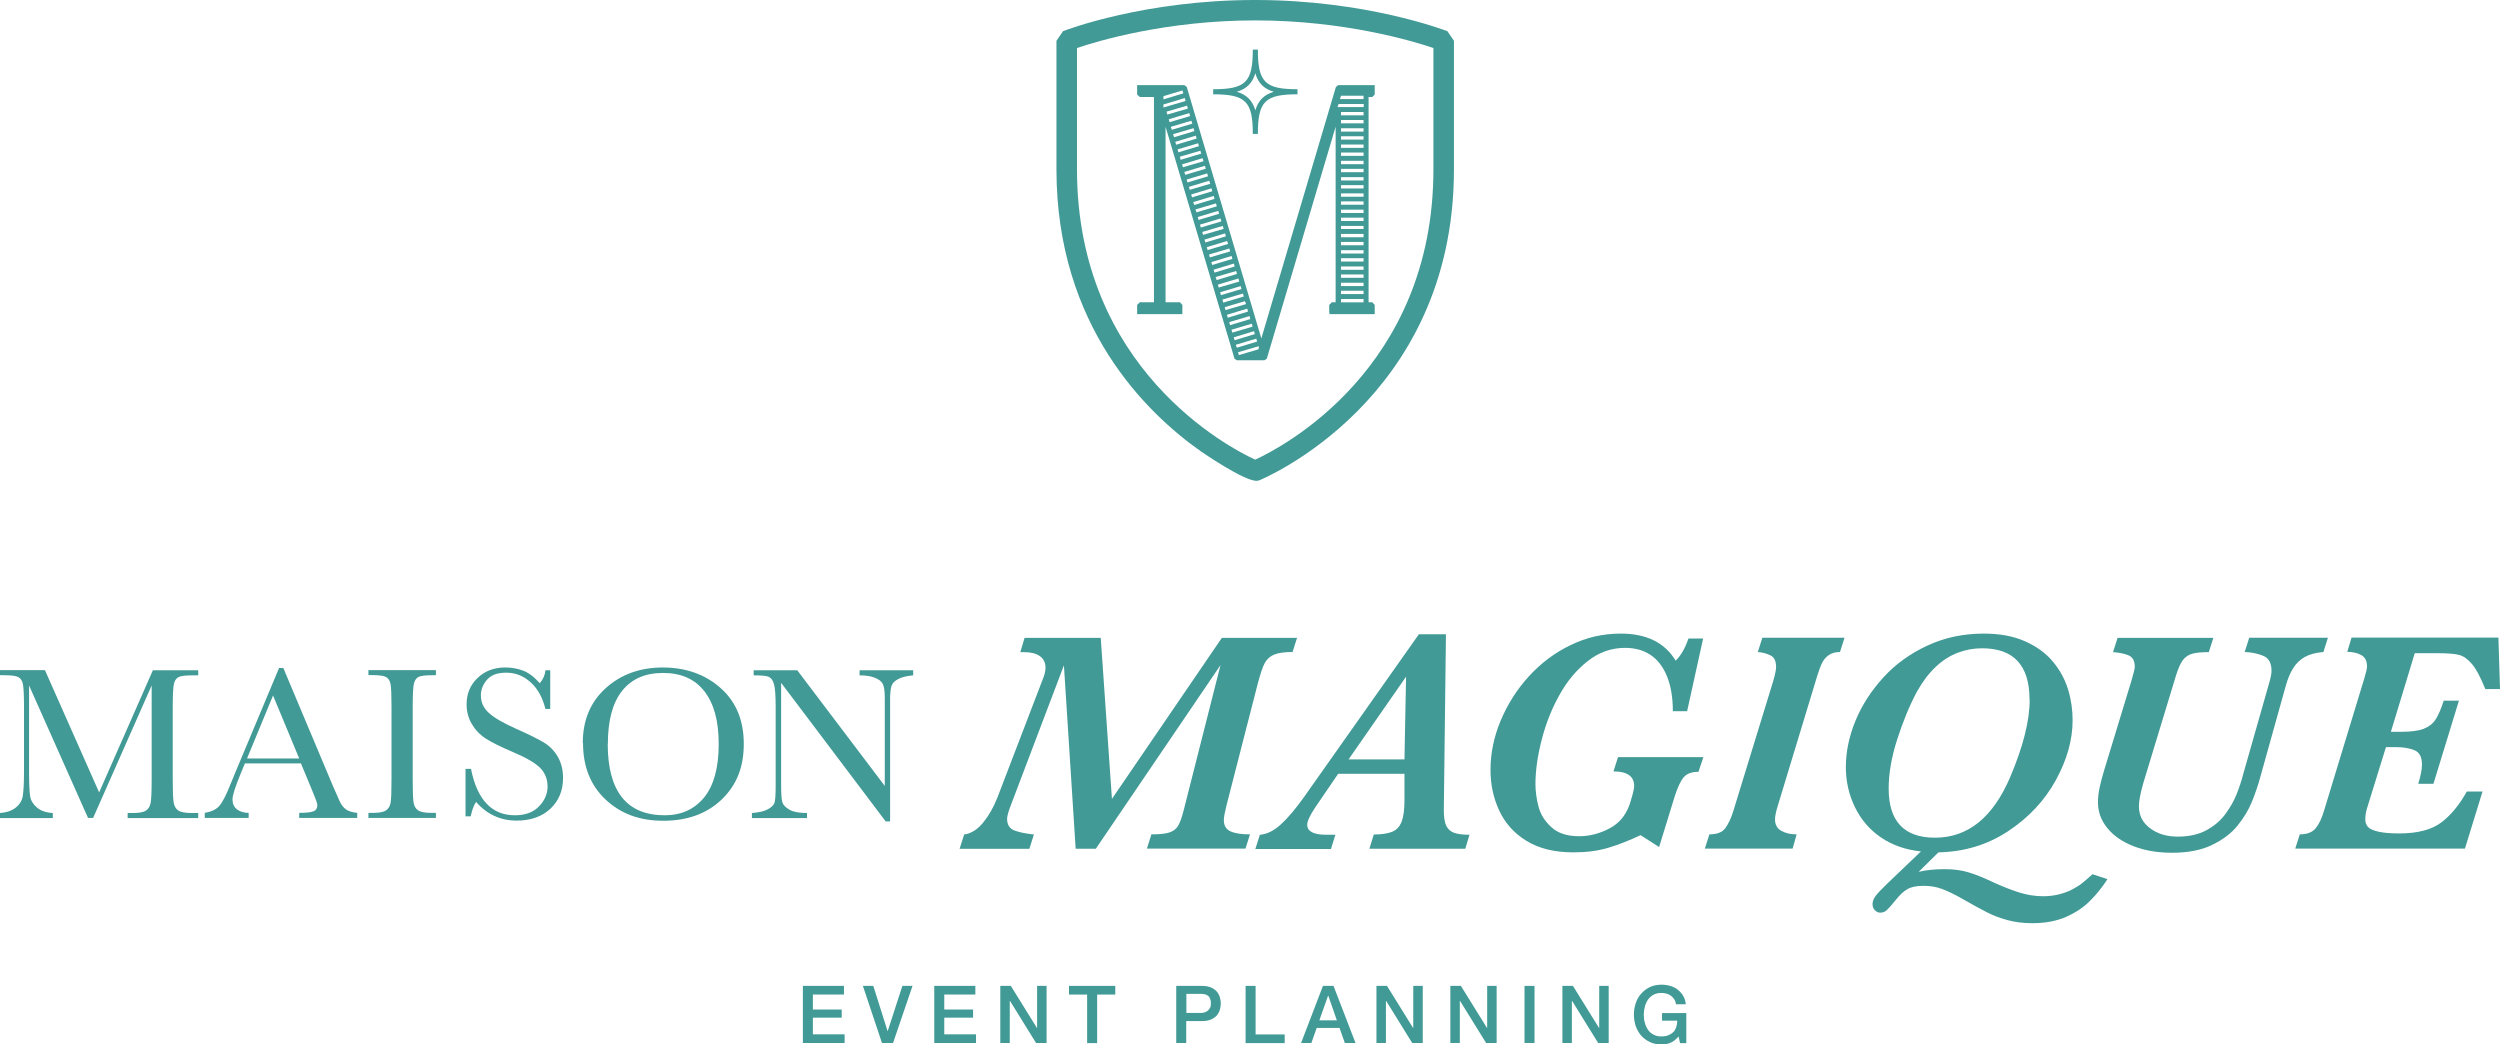 <?xml version="1.0" encoding="UTF-8"?><svg xmlns="http://www.w3.org/2000/svg" viewBox="0 0 187.42 78.3"><defs><style>.d{fill:#419a96;}</style></defs><g id="a"/><g id="b"><g id="c"><g><g><g><g><path class="d" d="M7.43,59.41l4.03-9.16h3.4v.38h-.41c-.54,0-.9,.04-1.07,.13-.17,.09-.28,.26-.34,.5s-.09,.83-.09,1.75v5.43c0,.87,.02,1.44,.07,1.71,.04,.27,.15,.47,.33,.6,.18,.13,.52,.2,1.02,.2h.49v.38h-5.29v-.38h.39c.47,0,.79-.06,.98-.18,.18-.12,.3-.31,.35-.56,.05-.25,.08-.84,.08-1.77v-7.05l-4.39,9.93h-.38l-4.42-9.93v6.49c0,.89,.03,1.49,.08,1.81,.05,.32,.22,.6,.51,.85,.28,.24,.68,.38,1.19,.41v.38H0v-.38c.47-.03,.86-.16,1.16-.39,.3-.23,.48-.52,.54-.85s.1-.96,.1-1.88v-4.82c0-.88-.03-1.45-.08-1.71-.05-.26-.16-.43-.33-.53-.17-.1-.53-.15-1.09-.15h-.3v-.38H3.37l4.06,9.16Z"/><path class="d" d="M22.57,57.23h-4.21l-.29,.7c-.42,1.02-.64,1.68-.64,1.99,0,.33,.11,.58,.34,.76,.23,.17,.52,.26,.87,.26v.38h-3.29v-.38c.49-.08,.85-.25,1.09-.52,.24-.27,.53-.84,.87-1.7,.03-.08,.16-.4,.39-.95l3.22-7.69h.32l3.7,8.8,.51,1.16c.11,.26,.27,.47,.46,.62,.19,.15,.48,.24,.87,.28v.38h-4.35v-.38c.53,0,.89-.04,1.08-.12s.28-.24,.28-.47c0-.12-.13-.48-.38-1.07l-.85-2.05Zm-.14-.37l-1.96-4.72-1.95,4.72h3.91Z"/><path class="d" d="M27.62,50.62v-.38h5.06v.38h-.24c-.54,0-.9,.04-1.07,.13-.17,.09-.28,.26-.34,.5s-.09,.83-.09,1.75v5.43c0,.87,.02,1.44,.06,1.71s.15,.47,.33,.6c.18,.13,.52,.2,1.02,.2h.33v.38h-5.06v-.38h.33c.47,0,.8-.06,.98-.18,.18-.12,.3-.31,.35-.56s.07-.84,.07-1.77v-5.43c0-.88-.02-1.45-.07-1.71s-.16-.43-.33-.53c-.17-.1-.53-.15-1.09-.15h-.24Z"/><path class="d" d="M34.9,61.2v-3.56h.41c.46,2.32,1.56,3.48,3.29,3.48,.78,0,1.38-.22,1.81-.67,.43-.44,.64-.94,.64-1.49s-.19-1.02-.56-1.4c-.38-.37-1.06-.77-2.06-1.19-.89-.38-1.56-.71-2.01-1-.45-.29-.8-.66-1.06-1.11s-.38-.94-.38-1.46c0-.79,.27-1.45,.82-1.97,.55-.53,1.24-.79,2.08-.79,.47,0,.91,.08,1.32,.23,.41,.15,.84,.47,1.27,.95,.25-.3,.39-.62,.42-.97h.36v2.9h-.36c-.21-.84-.57-1.51-1.1-1.99-.53-.48-1.13-.73-1.83-.73s-1.14,.18-1.45,.53c-.31,.36-.46,.75-.46,1.17,0,.51,.19,.94,.58,1.3,.38,.36,1.07,.76,2.07,1.21,.95,.42,1.65,.77,2.08,1.03s.78,.62,1.04,1.07,.39,.99,.39,1.58c0,.95-.32,1.72-.95,2.31-.63,.59-1.47,.89-2.53,.89-1.21,0-2.23-.47-3.04-1.4-.18,.26-.31,.62-.4,1.08h-.41Z"/><path class="d" d="M43.69,55.71c0-1.71,.57-3.08,1.72-4.12,1.14-1.03,2.57-1.55,4.28-1.55s3.17,.51,4.33,1.54c1.16,1.02,1.74,2.42,1.74,4.19s-.55,3.1-1.66,4.17c-1.11,1.06-2.57,1.59-4.37,1.59s-3.2-.53-4.33-1.59-1.69-2.47-1.69-4.22Zm1.87,.06c0,1.78,.36,3.12,1.07,4.01s1.78,1.34,3.2,1.34c1.25,0,2.23-.45,2.96-1.34,.72-.89,1.09-2.22,1.09-3.99s-.36-3.04-1.07-3.96c-.71-.92-1.75-1.38-3.1-1.38s-2.36,.45-3.07,1.34-1.07,2.22-1.07,3.97Z"/><path class="d" d="M66.39,61.57l-7.83-10.38v7.69c0,.64,.03,1.06,.09,1.26,.06,.2,.24,.39,.53,.56s.74,.25,1.32,.25v.38h-4.13v-.38c.53-.04,.93-.13,1.21-.29s.44-.32,.49-.5c.05-.18,.08-.6,.08-1.27v-5.87c0-.85-.04-1.42-.12-1.71-.08-.29-.2-.47-.38-.56s-.55-.12-1.15-.12v-.38h3.27l6.56,8.67v-6.62c0-.49-.05-.83-.15-1.03-.1-.2-.31-.35-.62-.47s-.68-.17-1.12-.17v-.38h4.02v.38c-.47,.04-.84,.13-1.11,.27s-.44,.31-.51,.51-.11,.53-.11,1.01v9.16h-.35Z"/></g><g><path class="d" d="M97.24,47.81l-.34,1.07c-.59,0-1.05,.06-1.37,.19-.32,.13-.55,.34-.71,.63s-.32,.78-.51,1.48l-2.37,9.23c-.12,.49-.19,.85-.19,1.07,0,.42,.17,.7,.51,.85s.82,.22,1.45,.22l-.34,1.07h-7.39l.34-1.07c.58,0,1.01-.04,1.31-.13,.3-.09,.52-.25,.67-.48,.15-.23,.29-.62,.43-1.16l2.77-10.92-9.35,13.77h-1.51l-.88-13.75-3.92,10.33c-.23,.58-.34,.97-.34,1.17,0,.44,.18,.73,.53,.87,.35,.14,.85,.24,1.48,.31l-.34,1.07h-5.23l.34-1.07c.52-.07,1-.37,1.43-.9s.78-1.15,1.06-1.86l3.47-9.05c.09-.25,.14-.48,.14-.7,0-.37-.14-.66-.42-.86s-.68-.3-1.2-.3h-.27l.32-1.07h5.71l.84,12.07,8.24-12.07h5.62Z"/><path class="d" d="M110.17,62.56l-.32,1.07h-7.19l.33-1.07c.6,0,1.06-.07,1.39-.21s.56-.39,.7-.76,.21-.9,.21-1.6v-1.98h-4.97l-1.7,2.49c-.41,.61-.62,1.06-.62,1.33,0,.5,.48,.75,1.44,.75h.67l-.33,1.07h-5.67l.34-1.07c.54-.04,1.07-.31,1.6-.8,.53-.49,1.11-1.18,1.74-2.07l8.58-12.16h2.03l-.16,13.19c0,.52,.06,.91,.18,1.16s.31,.43,.58,.53c.27,.1,.67,.15,1.18,.15Zm-4.76-11.83l-4.31,6.2h4.19l.12-6.2Z"/><path class="d" d="M127.69,56.79l-.36,1.07c-.51,0-.87,.14-1.1,.4-.23,.26-.45,.74-.68,1.44l-1.17,3.8-1.39-.89c-.85,.4-1.66,.72-2.43,.95-.77,.23-1.64,.34-2.61,.34-1.41,0-2.58-.29-3.51-.86-.93-.57-1.61-1.33-2.05-2.28-.44-.95-.65-1.96-.65-3.04,0-1.24,.25-2.47,.76-3.69,.51-1.22,1.21-2.33,2.11-3.32,.9-.99,1.95-1.78,3.14-2.35,1.19-.58,2.44-.86,3.75-.86,1.94,0,3.31,.68,4.12,2.03,.38-.36,.7-.91,.96-1.66h1.1l-1.2,5.45h-1.07c0-1.05-.15-1.94-.46-2.67-.58-1.38-1.63-2.08-3.13-2.08-1.02,0-1.95,.33-2.79,.99s-1.55,1.5-2.12,2.54c-.58,1.03-1.02,2.15-1.33,3.35-.31,1.2-.47,2.32-.47,3.34,0,.54,.08,1.1,.23,1.68s.47,1.09,.96,1.54c.49,.45,1.18,.68,2.08,.68,.82,0,1.6-.21,2.36-.63s1.27-1.11,1.53-2.07l.12-.43c.08-.27,.12-.49,.12-.64,0-.72-.52-1.09-1.55-1.09l.34-1.07h6.38Z"/><path class="d" d="M138.28,47.81l-.34,1.07c-.32,0-.58,.07-.79,.2s-.38,.31-.51,.54-.26,.58-.4,1.03l-2.96,9.75c-.14,.44-.21,.79-.21,1.03,0,.4,.16,.68,.48,.86,.32,.18,.7,.26,1.14,.26l-.3,1.07h-6.58l.34-1.07c.56,0,.96-.15,1.19-.46s.44-.75,.61-1.31l2.99-9.74c.14-.49,.21-.83,.21-1.03,0-.45-.14-.75-.43-.88-.28-.14-.6-.22-.94-.25l.34-1.07h6.17Z"/><path class="d" d="M157.98,65.93c-.4,.61-.84,1.16-1.32,1.63-.47,.47-1.07,.87-1.78,1.18s-1.55,.47-2.51,.47c-.66,0-1.27-.07-1.83-.22s-1.08-.34-1.55-.58c-.47-.24-1.08-.57-1.81-.99-.64-.37-1.17-.62-1.6-.78s-.89-.23-1.38-.23c-.52,0-.92,.08-1.21,.25-.28,.16-.57,.43-.87,.81-.3,.37-.52,.62-.66,.75-.14,.14-.31,.2-.51,.2-.14,0-.27-.06-.39-.18-.12-.12-.18-.27-.18-.46,0-.2,.08-.41,.23-.61s.46-.53,.94-.99l2.46-2.35c-1.15-.12-2.15-.47-3-1.05s-1.5-1.34-1.95-2.27c-.45-.93-.68-1.93-.68-3,0-1.14,.24-2.3,.72-3.47,.48-1.17,1.18-2.25,2.09-3.25,.91-1,2.01-1.79,3.3-2.39,1.29-.6,2.69-.9,4.22-.9,1.21,0,2.24,.19,3.11,.58,.87,.39,1.56,.89,2.09,1.53s.9,1.33,1.13,2.08c.23,.75,.34,1.52,.34,2.31,0,1.46-.42,2.96-1.26,4.49-.84,1.53-2.03,2.8-3.57,3.82s-3.28,1.55-5.23,1.59l-1.48,1.46c.53-.13,1.17-.2,1.94-.2,.68,0,1.27,.08,1.77,.23,.51,.15,1.12,.39,1.83,.73,.67,.31,1.32,.57,1.94,.77,.63,.2,1.24,.3,1.85,.3,.44,0,.84-.05,1.22-.15,.38-.1,.71-.22,1-.38s.52-.3,.69-.44c.17-.14,.44-.36,.79-.68l1.1,.36Zm-5.83-13.48c0-2.57-1.19-3.85-3.56-3.85-.62,0-1.23,.11-1.81,.33s-1.14,.57-1.66,1.06c-.52,.49-.99,1.11-1.41,1.86-.56,1.05-1.05,2.24-1.48,3.58-.43,1.33-.64,2.57-.64,3.69,0,2.45,1.16,3.68,3.47,3.68,2.47,0,4.34-1.51,5.64-4.54,.97-2.29,1.46-4.22,1.46-5.8Z"/><path class="d" d="M174.52,47.81l-.34,1.07c-.57,.05-1.03,.17-1.39,.37-.36,.2-.65,.48-.88,.85-.23,.36-.41,.81-.56,1.35l-1.86,6.66c-.19,.72-.42,1.38-.67,2-.25,.61-.61,1.21-1.08,1.79-.47,.58-1.11,1.06-1.92,1.45-.81,.39-1.81,.58-2.99,.58-1.06,0-2.01-.16-2.85-.48-.84-.32-1.5-.77-1.98-1.35s-.72-1.23-.72-1.95c0-.35,.04-.71,.12-1.09,.08-.38,.19-.81,.34-1.3l2.05-6.73c.16-.54,.25-.89,.25-1.05,0-.44-.16-.73-.49-.86s-.71-.2-1.14-.23l.34-1.07h7.18l-.34,1.07c-.55,0-.97,.04-1.25,.12-.28,.08-.51,.24-.69,.47s-.35,.62-.52,1.16l-2.44,8.03c-.23,.79-.34,1.38-.34,1.77,0,.69,.28,1.25,.85,1.66,.56,.42,1.25,.62,2.07,.62s1.55-.16,2.14-.48,1.06-.72,1.42-1.21,.64-.98,.84-1.48,.36-.98,.48-1.45l1.98-6.95c.11-.38,.16-.67,.16-.86,0-.58-.2-.95-.61-1.12-.4-.17-.87-.27-1.4-.29l.34-1.07h5.88Z"/><path class="d" d="M187.42,51.66h-1.1c-.36-.89-.69-1.52-1.01-1.89s-.64-.6-.99-.68c-.34-.08-.86-.12-1.56-.12h-1.73l-1.79,5.89h.78c.72,0,1.28-.07,1.67-.22,.39-.15,.69-.38,.9-.7s.41-.79,.61-1.41h1.14l-1.91,6.23h-1.14c.19-.61,.28-1.09,.28-1.44,0-.57-.19-.93-.57-1.08-.38-.15-.83-.23-1.36-.23h-.77l-1.39,4.49c-.11,.33-.16,.65-.16,.93,0,.23,.07,.41,.2,.56,.13,.15,.39,.27,.79,.36,.39,.09,.91,.13,1.55,.13,1.39,0,2.45-.28,3.17-.83,.72-.55,1.35-1.32,1.9-2.31h1.18l-1.32,4.28h-12.72l.34-1.07c.56,0,.96-.16,1.21-.48s.45-.75,.61-1.3l3.01-9.89c.14-.45,.21-.76,.21-.92,0-.4-.14-.69-.43-.85-.29-.16-.64-.24-1.05-.24l.32-1.07h11.01l.12,3.85Z"/></g></g><g><path class="d" d="M60.19,73.91h3.08v.65h-2.33v1.12h2.16v.61h-2.16v1.25h2.38v.65h-3.13v-4.28Z"/><path class="d" d="M64.69,73.91h.78l1.07,3.39h.01l1.1-3.39h.76l-1.46,4.28h-.83l-1.43-4.28Z"/><path class="d" d="M70.04,73.91h3.08v.65h-2.33v1.12h2.16v.61h-2.16v1.25h2.38v.65h-3.13v-4.28Z"/><path class="d" d="M74.99,73.91h.79l1.96,3.16h.01v-3.16h.71v4.28h-.79l-1.95-3.15h-.02v3.15h-.71v-4.28Z"/><path class="d" d="M80.14,73.91h3.47v.65h-1.36v3.64h-.75v-3.64h-1.36v-.65Z"/><path class="d" d="M88.18,73.91h1.89c.3,0,.55,.04,.74,.13,.19,.09,.34,.2,.44,.33,.1,.13,.17,.28,.21,.43,.04,.16,.06,.3,.06,.43s-.02,.27-.06,.43c-.04,.15-.11,.3-.21,.43-.1,.13-.25,.24-.44,.33-.19,.09-.44,.13-.74,.13h-1.14v1.64h-.75v-4.28Zm.75,2.03h1.1c.08,0,.17-.01,.26-.04s.17-.06,.24-.12c.07-.05,.13-.13,.18-.22s.07-.2,.07-.34-.02-.26-.06-.35c-.04-.09-.09-.17-.16-.22-.07-.05-.15-.09-.23-.11-.09-.02-.18-.03-.28-.03h-1.11v1.42Z"/><path class="d" d="M93.38,73.91h.75v3.64h2.18v.65h-2.93v-4.28Z"/><path class="d" d="M99.17,73.91h.8l1.65,4.28h-.8l-.4-1.13h-1.71l-.4,1.13h-.77l1.64-4.28Zm-.26,2.58h1.31l-.64-1.84h-.02l-.65,1.84Z"/><path class="d" d="M103.19,73.91h.79l1.96,3.16h.01v-3.16h.71v4.28h-.79l-1.95-3.15h-.02v3.15h-.71v-4.28Z"/><path class="d" d="M108.73,73.91h.79l1.96,3.16h.01v-3.16h.71v4.28h-.79l-1.95-3.15h-.02v3.15h-.71v-4.28Z"/><path class="d" d="M114.29,73.91h.75v4.28h-.75v-4.28Z"/><path class="d" d="M117.13,73.91h.79l1.96,3.16h.01v-3.16h.71v4.28h-.79l-1.95-3.15h-.02v3.15h-.71v-4.28Z"/><path class="d" d="M126.43,78.2h-.48l-.11-.5c-.2,.23-.4,.39-.6,.47-.2,.09-.43,.13-.69,.13-.32,0-.61-.06-.86-.18-.25-.12-.47-.28-.65-.48-.18-.2-.31-.44-.41-.71-.09-.27-.14-.56-.14-.87s.05-.59,.14-.86c.09-.27,.23-.51,.41-.71,.18-.2,.39-.37,.65-.49,.25-.12,.54-.18,.86-.18,.23,0,.45,.03,.66,.09s.4,.15,.56,.28c.16,.12,.3,.28,.41,.46,.11,.18,.18,.4,.2,.64h-.73c-.02-.14-.06-.26-.13-.37s-.15-.19-.25-.27c-.1-.07-.21-.13-.34-.16-.12-.04-.25-.05-.39-.05-.23,0-.43,.05-.59,.14-.17,.09-.3,.22-.41,.37-.1,.15-.18,.33-.23,.52-.05,.2-.08,.4-.08,.6s.02,.4,.08,.6c.05,.2,.13,.37,.23,.52,.1,.15,.24,.28,.41,.37,.17,.09,.36,.14,.59,.14,.19,0,.36-.02,.51-.08s.27-.13,.38-.23,.18-.23,.23-.38c.05-.15,.08-.31,.08-.49h-1.14v-.57h1.82v2.26Z"/></g></g><g><path class="d" d="M94.21,36.05c-.99,0-4.14-2.19-4.18-2.21-4.05-2.85-10.83-9.39-10.83-21.14V3.06l.49-.72c.25-.1,6.11-2.34,14.41-2.34s14.16,2.25,14.41,2.34l.49,.72V12.7c0,17.34-14.47,23.26-14.62,23.32h-.02s-.09,.03-.15,.03Zm-.11-.75h0ZM80.74,3.6V12.7c0,14.94,11.42,20.87,13.36,21.76,1.96-.9,13.36-6.79,13.36-21.76V3.6c-1.56-.53-6.7-2.07-13.36-2.07s-11.8,1.54-13.36,2.07Z"/><path class="d" d="M94.3,10.04h-.38c0-2.44-.53-2.97-2.97-2.97v-.38c2.44,0,2.97-.53,2.97-2.97h.38c0,2.44,.53,2.97,2.97,2.97v.38c-2.44,0-2.97,.53-2.97,2.97Zm-1.58-3.16c.74,.22,1.17,.65,1.39,1.39,.22-.74,.65-1.17,1.38-1.39-.74-.22-1.17-.65-1.38-1.39-.22,.74-.65,1.17-1.39,1.39Z"/><path class="d" d="M100.33,6.38l-.18,.14-5.59,18.85-5.59-18.85-.18-.14h-3.54v.71l.2,.18h1.06v15.39h-1.06l-.2,.2v.69h3.39v-.69l-.18-.2h-1.08V9.5l5.17,17.39,.18,.12h2.06l.18-.12,5.16-17.39v13.16h-.28l-.2,.2v.49l.02,.2h3.39v-.69l-.18-.2h-.28V7.27h.28l.18-.18v-.71h-2.72Zm-13.11,.83l1.43-.43,.06,.22-1.49,.45v-.23Zm0,.85v-.23l1.6-.48,.06,.22-1.66,.49Zm.23,.31l1.54-.45,.06,.22-1.54,.45-.06-.22Zm.17,.57l1.54-.46,.06,.22-1.54,.46-.06-.22Zm.15,.57l1.54-.46,.08,.22-1.54,.46-.08-.22Zm.17,.55l1.54-.45,.06,.22-1.52,.46-.08-.23Zm.17,.57l1.54-.46,.06,.22-1.54,.46-.06-.22Zm.17,.57l1.54-.46,.06,.22-1.54,.46-.06-.22Zm.17,.55l1.54-.45,.06,.22-1.54,.46-.06-.23Zm.17,.57l1.54-.46,.06,.23-1.54,.45-.06-.22Zm.17,.57l1.54-.46,.06,.22-1.54,.46-.06-.22Zm.17,.57l1.54-.46,.06,.22-1.54,.46-.06-.22Zm.17,.55l1.52-.46,.08,.23-1.54,.45-.06-.22Zm.17,.57l1.52-.46,.06,.22-1.52,.46-.06-.22Zm.15,.57l1.54-.46,.06,.22-1.52,.46-.08-.22Zm.17,.55l1.54-.45,.06,.22-1.52,.45-.08-.22Zm.17,.57l1.54-.46,.06,.22-1.54,.46-.06-.22Zm.17,.57l1.54-.46,.06,.22-1.54,.46-.06-.22Zm.17,.55l1.54-.45,.06,.22-1.54,.45-.06-.22Zm.17,.57l1.54-.46,.06,.22-1.54,.46-.06-.22Zm.17,.57l1.52-.46,.08,.22-1.54,.46-.06-.22Zm.17,.55l1.52-.45,.06,.22-1.52,.45-.06-.22Zm.17,.57l1.52-.46,.06,.22-1.52,.46-.06-.22Zm.17,.57l1.52-.46,.06,.22-1.52,.46-.06-.22Zm.15,.55l1.54-.45,.06,.22-1.52,.46-.08-.23Zm.17,.57l1.54-.46,.06,.23-1.54,.45-.06-.22Zm.17,.57l1.54-.46,.06,.22-1.54,.46-.06-.22Zm.17,.55l1.54-.45,.06,.22-1.54,.46-.06-.23Zm.17,.57l1.52-.45,.08,.22-1.54,.45-.06-.22Zm.17,.57l1.52-.46,.06,.22-1.52,.46-.06-.22Zm.17,.55l1.52-.45,.06,.22-1.52,.46-.06-.23Zm.17,.57l1.52-.45,.06,.22-1.52,.45-.06-.22Zm.17,.57l1.52-.46,.06,.22-1.52,.46-.06-.22Zm.23,.78l-.08-.22,1.54-.46,.06,.22-1.52,.46Zm1.62,.12l-1.42,.42h-.05l-.06-.2,1.54-.45,.03,.11-.05,.12Zm7.88-3.52h-1.69v-.25h1.69v.25Zm0-.62h-1.69v-.25h1.69v.25Zm0-.6h-1.69v-.25h1.69v.25Zm0-.62h-1.69v-.25h1.69v.25Zm0-.6h-1.69v-.25h1.69v.25Zm0-.62h-1.69v-.25h1.69v.25Zm0-.6h-1.69v-.25h1.69v.25Zm0-.62h-1.69v-.25h1.69v.25Zm0-.6h-1.69v-.25h1.69v.25Zm0-.62h-1.69v-.23h1.69v.23Zm0-.6h-1.69v-.25h1.69v.25Zm0-.6h-1.69v-.25h1.69v.25Zm0-.62h-1.69v-.25h1.69v.25Zm0-.6h-1.69v-.25h1.69v.25Zm0-.62h-1.69v-.25h1.69v.25Zm0-.6h-1.69v-.25h1.69v.25Zm0-.62h-1.69v-.25h1.69v.25Zm0-.6h-1.69v-.25h1.69v.25Zm0-.62h-1.69v-.25h1.69v.25Zm0-.6h-1.69v-.25h1.69v.25Zm0-.62h-1.69v-.25h1.69v.25Zm0-.6h-1.69v-.25h1.69v.25Zm0-.62h-1.69v-.25h1.69v.25Zm0-.6h-1.69v-.25h1.69v.25Zm0-.62h-1.95l.08-.23h1.88v.23Zm0-.6h-1.77l.08-.25h1.69v.25Z"/></g></g></g></g></svg>